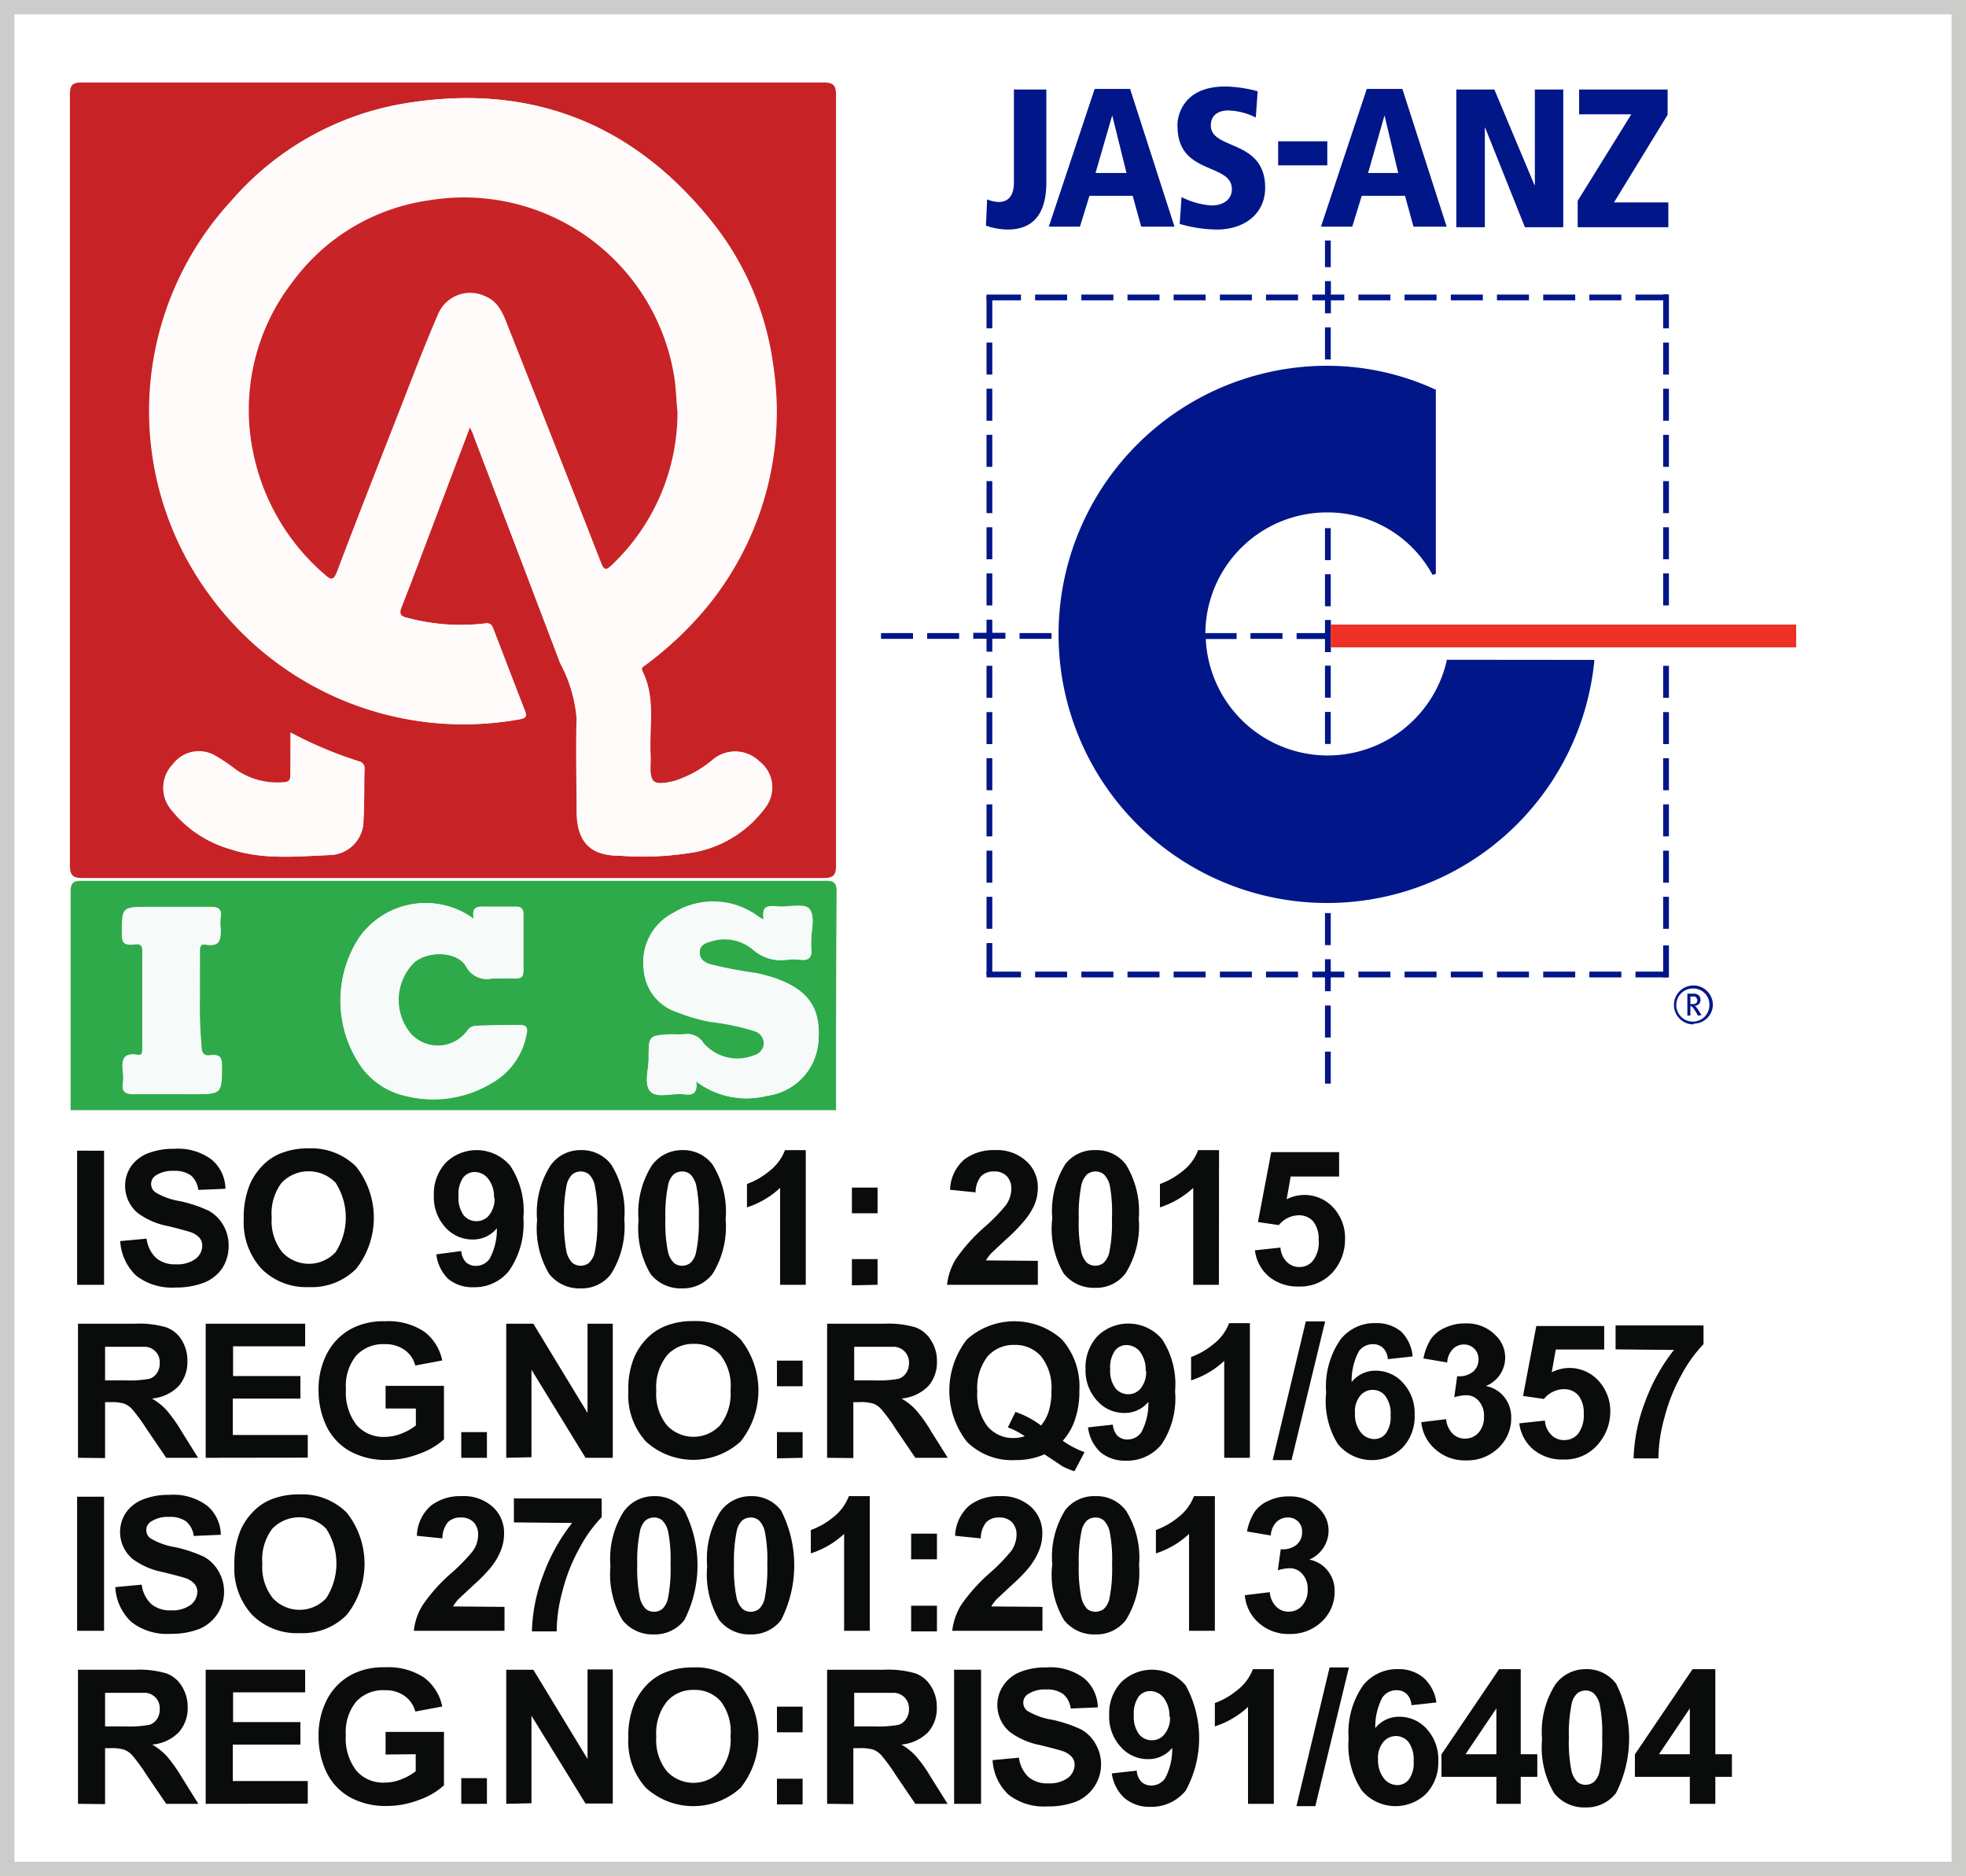 <svg xmlns="http://www.w3.org/2000/svg" width="136.39" height="130.13" viewBox="0 0 136.39 130.13"><rect x="0" y="0" width="136.39" height="130.13" fill="#333333" stroke="none"/><defs><style>.cls-1{fill:#fff;stroke:#cccccb;stroke-miterlimit:10;}.cls-2{fill:#c72327;}.cls-3{fill:#2faa4a;}.cls-4{fill:#fffbfa;}.cls-5{fill:#f6fbf9;}.cls-6{fill:#c82327;}.cls-7{fill:#001689;}.cls-8{fill:#ee3124;}.cls-9{fill:#0a0b0b;}</style></defs><g id="Layer_2" data-name="Layer 2"><g id="Layer_1-2" data-name="Layer 1"><rect class="cls-1" x="0.5" y="0.5" width="135.39" height="129.13"/><path class="cls-2" d="M58,33.4Q58,46.72,58,60c0,.73-.2.9-.91.9q-25.66,0-51.31,0c-.7,0-.93-.15-.93-.9q0-26.72,0-53.43c0-.72.21-.85.88-.85q25.7,0,51.39,0c.77,0,.88.26.88.93Q58,20,58,33.4ZM32.6,29.63c.12.26.2.41.26.58,2,5.25,4,10.49,6,15.76A10.07,10.07,0,0,1,40,49.84c-.07,2.14,0,4.29,0,6.44s1,3.1,3,3.07a21,21,0,0,0,5.31-.27,7.9,7.9,0,0,0,4.85-3.19,2.28,2.28,0,0,0-.51-3.09,2.39,2.39,0,0,0-3.21-.11,7.82,7.82,0,0,1-2.71,1.49c-1.43.32-1.68.15-1.62-1.26a5.07,5.07,0,0,0,0-.55c-.11-1.94.37-3.93-.55-5.79-.14-.28,0-.33.22-.47a24.61,24.61,0,0,0,3.83-3.53,21.33,21.33,0,0,0,5-17.28,20.17,20.17,0,0,0-4.26-9.94c-5.6-7-12.91-9.69-21.66-8.12a20.29,20.29,0,0,0-11.64,6.68,21.51,21.51,0,0,0-1.51,27.36A21.8,21.8,0,0,0,36,49.9c.33-.06.63-.1.43-.59-.74-1.89-1.46-3.79-2.19-5.68-.09-.24-.2-.45-.57-.39a14.32,14.32,0,0,1-5.41-.39c-.49-.11-.57-.3-.4-.73.48-1.21.94-2.43,1.4-3.65ZM20.16,50.81c0,1.08,0,2,0,2.91,0,.35-.1.52-.49.53a5,5,0,0,1-3.32-.89,12.06,12.06,0,0,0-1.5-1A2.24,2.24,0,0,0,12,53a2.35,2.35,0,0,0-.25,3A8,8,0,0,0,16,58.9c2.29.76,4.66.49,7,.4a2.4,2.4,0,0,0,2.22-2.44c.08-1.17,0-2.35.07-3.52a.48.48,0,0,0-.37-.53A28,28,0,0,1,20.16,50.81Z"/><path class="cls-3" d="M58,77l-.79,0H5.68c-.26,0-.52,0-.78,0q0-7.57,0-15.16c0-.6.18-.75.76-.75q25.82,0,51.62,0c.58,0,.76.15.76.75C58,66.86,58,71.92,58,77ZM48.29,75a5.79,5.79,0,0,0,4.93,1,4.09,4.09,0,0,0,3.56-3.82c.18-2.2-.65-3.47-2.86-4.29a11.65,11.65,0,0,0-1.43-.4,29.67,29.67,0,0,1-3.23-.62c-.43-.15-.75-.37-.72-.88s.38-.65.78-.75a3.06,3.06,0,0,1,2.9.54,2.92,2.92,0,0,0,2.42.72,4.22,4.22,0,0,1,.87,0c.63.09.86-.18.77-.79a3.65,3.65,0,0,1,0-.47c0-.76.26-1.76-.12-2.2s-1.48-.1-2.25-.18-1.08.05-.92.91a3.06,3.06,0,0,1-.34-.18,5.24,5.24,0,0,0-5.92-.29,3.8,3.8,0,0,0-2.07,3.85,3.36,3.36,0,0,0,2.35,3,11.84,11.84,0,0,0,2.25.66,16.81,16.81,0,0,1,3.06.64.93.93,0,0,1,.67.88.9.9,0,0,1-.68.86,3.09,3.09,0,0,1-3.5-.85,1.35,1.35,0,0,0-1.38-.61,6.94,6.94,0,0,1-.79,0C45,71.8,45,71.8,45,73.44c0,.78-.33,1.81.13,2.28s1.53.09,2.33.18C48.05,76,48.42,75.84,48.29,75ZM32.87,63.73a5.64,5.64,0,0,0-8,1.36,8,8,0,0,0,.2,8.87A5.17,5.17,0,0,0,28.12,76a7.85,7.85,0,0,0,6-.91,4.89,4.89,0,0,0,2.38-3.35c.1-.49,0-.67-.49-.65-1,0-2,0-3,.06a.7.7,0,0,0-.58.31,2.54,2.54,0,0,1-4,.16,3.66,3.66,0,0,1,.3-4.9c1-.82,3-.75,3.6.31a1.6,1.6,0,0,0,1.78.82c.52,0,1,0,1.57,0s.62-.11.61-.57c0-1.29,0-2.57,0-3.85,0-.41-.13-.56-.54-.55-.73,0-1.47,0-2.2,0C33,62.86,32.72,63,32.87,63.73Zm-19,5.69c0-1.12,0-2.25,0-3.37,0-.32,0-.62.45-.54.93.18,1-.33,1-1.06a3.1,3.1,0,0,1,0-.86c.07-.58-.2-.7-.72-.69-1.39,0-2.77,0-4.16,0-1.87,0-1.84,0-1.87,1.88,0,.61.18.8.75.72.33,0,.68-.1.67.46,0,2.25,0,4.5,0,6.75,0,.25,0,.53-.35.46-1.1-.21-1.12.45-1,1.22a2.81,2.81,0,0,1,0,.71c-.08.59.11.82.76.79,1.33-.05,2.67,0,4,0,2,0,2,0,2-2,0-.56-.18-.78-.72-.7s-.71-.17-.7-.71C13.88,71.46,13.86,70.44,13.86,69.42Z"/><path class="cls-4" d="M32.6,29.63l-3.38,8.84c-.46,1.22-.92,2.44-1.4,3.65-.17.43-.09.62.4.73a14.32,14.32,0,0,0,5.41.39c.37-.06.48.15.57.39.73,1.89,1.45,3.79,2.19,5.68.2.49-.1.53-.43.59a21.8,21.8,0,0,1-21.39-8.62,21.51,21.51,0,0,1,1.51-27.36A20.29,20.29,0,0,1,27.72,7.24c8.75-1.57,16.06,1.12,21.66,8.12a20.17,20.17,0,0,1,4.26,9.94,21.33,21.33,0,0,1-5,17.28,24.61,24.61,0,0,1-3.83,3.53c-.18.14-.36.19-.22.47.92,1.86.44,3.85.55,5.79a5.07,5.07,0,0,1,0,.55c-.06,1.41.19,1.58,1.62,1.26a7.82,7.82,0,0,0,2.71-1.49,2.39,2.39,0,0,1,3.21.11,2.28,2.28,0,0,1,.51,3.09,7.9,7.9,0,0,1-4.85,3.19,21,21,0,0,1-5.31.27c-2,0-3-1-3-3.07s-.05-4.3,0-6.44A10.07,10.07,0,0,0,38.86,46c-2-5.27-4-10.51-6-15.76C32.8,30,32.72,29.89,32.6,29.63ZM47,28.58c-.06-.87-.07-1.7-.21-2.53A14.77,14.77,0,0,0,29.7,13.89a14.19,14.19,0,0,0-9.5,5.74,14.48,14.48,0,0,0-2.61,12,15.1,15.1,0,0,0,4.95,8.24c.35.32.57.4.79-.19,1.43-3.77,2.91-7.53,4.38-11.29.87-2.23,1.72-4.47,2.67-6.66a2.42,2.42,0,0,1,3.24-1.2c1,.4,1.29,1.32,1.63,2.19Q38.47,30.86,41.66,39c.21.54.34.59.77.17A14.59,14.59,0,0,0,47,28.58Z"/><path class="cls-4" d="M20.16,50.81a28,28,0,0,0,4.75,2,.48.48,0,0,1,.37.53c0,1.17,0,2.35-.07,3.52A2.4,2.4,0,0,1,23,59.3c-2.34.09-4.71.36-7-.4A8,8,0,0,1,11.78,56,2.35,2.35,0,0,1,12,53a2.24,2.24,0,0,1,2.83-.59,12.06,12.06,0,0,1,1.5,1,5,5,0,0,0,3.32.89c.39,0,.49-.18.49-.53C20.15,52.8,20.16,51.89,20.16,50.81Z"/><path class="cls-5" d="M48.29,75c.13.8-.24.92-.83.86-.8-.09-1.84.33-2.33-.18S45,74.22,45,73.44c0-1.64,0-1.64,1.63-1.64a6.94,6.94,0,0,0,.79,0,1.35,1.35,0,0,1,1.38.61,3.09,3.09,0,0,0,3.5.85A.9.9,0,0,0,53,72.4a.93.93,0,0,0-.67-.88,16.81,16.81,0,0,0-3.06-.64A11.84,11.84,0,0,1,47,70.22a3.36,3.36,0,0,1-2.35-3,3.8,3.8,0,0,1,2.07-3.85,5.24,5.24,0,0,1,5.92.29,3.06,3.06,0,0,0,.34.18c-.16-.86.28-1,.92-.91s1.81-.33,2.25.18.11,1.44.12,2.2a3.65,3.65,0,0,0,0,.47c.09.61-.14.88-.77.79a4.22,4.22,0,0,0-.87,0,2.92,2.92,0,0,1-2.42-.72,3.06,3.06,0,0,0-2.9-.54c-.4.1-.76.27-.78.75s.29.73.72.88a29.67,29.67,0,0,0,3.23.62,11.65,11.65,0,0,1,1.43.4c2.21.82,3,2.09,2.86,4.29A4.09,4.09,0,0,1,53.22,76,5.79,5.79,0,0,1,48.29,75Z"/><path class="cls-5" d="M32.87,63.73c-.15-.73.16-.87.71-.83.73,0,1.47,0,2.2,0,.41,0,.54.14.54.55,0,1.28,0,2.56,0,3.85,0,.46-.19.59-.61.57s-1.05,0-1.57,0a1.6,1.6,0,0,1-1.78-.82c-.61-1.06-2.59-1.13-3.6-.31a3.66,3.66,0,0,0-.3,4.9,2.54,2.54,0,0,0,4-.16.7.7,0,0,1,.58-.31c1,0,2,0,3-.06.53,0,.59.16.49.65a4.89,4.89,0,0,1-2.38,3.35,7.85,7.85,0,0,1-6,.91A5.17,5.17,0,0,1,25.06,74a8,8,0,0,1-.2-8.87A5.64,5.64,0,0,1,32.87,63.73Z"/><path class="cls-5" d="M13.86,69.42c0,1,0,2,0,3.06,0,.54.14.8.7.71s.72.14.72.7c0,2,0,2-2,2-1.33,0-2.67,0-4,0-.65,0-.84-.2-.76-.79a2.81,2.81,0,0,0,0-.71c-.08-.77-.06-1.43,1-1.22.34.07.35-.21.35-.46,0-2.25,0-4.5,0-6.75,0-.56-.34-.5-.67-.46-.57.08-.76-.11-.75-.72,0-1.88,0-1.88,1.87-1.88,1.39,0,2.77,0,4.16,0,.52,0,.79.11.72.69a3.1,3.1,0,0,0,0,.86c.08.73,0,1.24-1,1.06-.42-.08-.45.22-.45.54C13.86,67.17,13.86,68.3,13.86,69.42Z"/><path class="cls-6" d="M47,28.58a14.59,14.59,0,0,1-4.54,10.59c-.43.42-.56.37-.77-.17q-3.18-8.14-6.41-16.27c-.34-.87-.64-1.79-1.63-2.19a2.42,2.42,0,0,0-3.24,1.2c-.95,2.19-1.8,4.43-2.67,6.66-1.47,3.76-2.95,7.52-4.38,11.29-.22.59-.44.51-.79.19a15.1,15.1,0,0,1-4.95-8.24,14.48,14.48,0,0,1,2.61-12,14.19,14.19,0,0,1,9.5-5.74A14.77,14.77,0,0,1,46.76,26.05C46.9,26.88,46.91,27.71,47,28.58Z"/><rect class="cls-7" x="68.44" y="65.41" width="0.4" height="2.22"/><rect class="cls-7" x="68.44" y="62.2" width="0.4" height="2.22"/><rect class="cls-7" x="68.44" y="59" width="0.4" height="2.22"/><rect class="cls-7" x="68.44" y="55.79" width="0.4" height="2.22"/><rect class="cls-7" x="68.44" y="52.59" width="0.4" height="2.22"/><rect class="cls-7" x="68.44" y="49.39" width="0.4" height="2.22"/><rect class="cls-7" x="68.44" y="46.18" width="0.4" height="2.22"/><rect class="cls-7" x="68.44" y="39.77" width="0.4" height="2.22"/><rect class="cls-7" x="68.44" y="36.57" width="0.4" height="2.22"/><rect class="cls-7" x="68.44" y="33.37" width="0.4" height="2.22"/><rect class="cls-7" x="68.44" y="30.16" width="0.4" height="2.22"/><rect class="cls-7" x="68.44" y="26.96" width="0.4" height="2.22"/><rect class="cls-7" x="68.44" y="23.76" width="0.4" height="2.22"/><rect class="cls-7" x="68.44" y="20.55" width="0.4" height="2.22"/><rect class="cls-7" x="115.38" y="65.57" width="0.4" height="2.22"/><rect class="cls-7" x="115.38" y="62.2" width="0.4" height="2.22"/><rect class="cls-7" x="115.38" y="59" width="0.4" height="2.22"/><rect class="cls-7" x="115.38" y="55.79" width="0.4" height="2.22"/><rect class="cls-7" x="115.38" y="52.59" width="0.4" height="2.22"/><rect class="cls-7" x="115.38" y="49.39" width="0.4" height="2.22"/><rect class="cls-7" x="115.38" y="46.18" width="0.4" height="2.22"/><rect class="cls-7" x="115.38" y="39.77" width="0.4" height="2.22"/><rect class="cls-7" x="115.38" y="36.57" width="0.4" height="2.22"/><rect class="cls-7" x="115.38" y="33.37" width="0.4" height="2.22"/><rect class="cls-7" x="115.38" y="30.16" width="0.4" height="2.22"/><rect class="cls-7" x="115.38" y="26.96" width="0.4" height="2.22"/><rect class="cls-7" x="115.38" y="23.76" width="0.4" height="2.22"/><rect class="cls-7" x="115.38" y="20.42" width="0.4" height="2.35"/><rect class="cls-7" x="113.46" y="20.43" width="2.22" height="0.4"/><rect class="cls-7" x="110.26" y="20.43" width="2.22" height="0.4"/><rect class="cls-7" x="107.06" y="20.43" width="2.22" height="0.4"/><rect class="cls-7" x="103.85" y="20.43" width="2.22" height="0.4"/><rect class="cls-7" x="100.65" y="20.43" width="2.22" height="0.4"/><rect class="cls-7" x="97.44" y="20.43" width="2.22" height="0.4"/><rect class="cls-7" x="94.24" y="20.43" width="2.22" height="0.4"/><rect class="cls-7" x="87.83" y="20.43" width="2.22" height="0.4"/><rect class="cls-7" x="84.63" y="20.43" width="2.22" height="0.4"/><rect class="cls-7" x="81.42" y="20.43" width="2.22" height="0.4"/><rect class="cls-7" x="78.22" y="20.43" width="2.22" height="0.4"/><rect class="cls-7" x="75.02" y="20.43" width="2.22" height="0.4"/><rect class="cls-7" x="71.81" y="20.43" width="2.22" height="0.4"/><rect class="cls-7" x="68.44" y="20.43" width="2.39" height="0.4"/><polygon class="cls-7" points="69.75 43.89 68.84 43.89 68.84 42.98 68.44 42.98 68.44 43.89 67.52 43.89 67.52 44.3 68.44 44.3 68.44 45.2 68.84 45.2 68.84 44.3 69.75 44.3 69.75 43.89"/><rect class="cls-7" x="113.46" y="67.39" width="2.22" height="0.4"/><rect class="cls-7" x="110.26" y="67.39" width="2.22" height="0.4"/><rect class="cls-7" x="107.06" y="67.39" width="2.22" height="0.4"/><rect class="cls-7" x="103.85" y="67.39" width="2.22" height="0.4"/><rect class="cls-7" x="100.65" y="67.39" width="2.22" height="0.4"/><rect class="cls-7" x="97.44" y="67.39" width="2.22" height="0.4"/><rect class="cls-7" x="94.24" y="67.39" width="2.22" height="0.4"/><rect class="cls-7" x="87.83" y="67.39" width="2.22" height="0.4"/><rect class="cls-7" x="84.63" y="67.39" width="2.22" height="0.4"/><rect class="cls-7" x="81.42" y="67.39" width="2.22" height="0.4"/><rect class="cls-7" x="78.22" y="67.39" width="2.22" height="0.4"/><rect class="cls-7" x="75.02" y="67.39" width="2.22" height="0.4"/><rect class="cls-7" x="71.81" y="67.39" width="2.22" height="0.4"/><rect class="cls-7" x="68.44" y="67.39" width="2.39" height="0.4"/><rect class="cls-7" x="91.92" y="72.94" width="0.4" height="2.22"/><rect class="cls-7" x="91.92" y="69.74" width="0.4" height="2.22"/><rect class="cls-7" x="91.04" y="67.39" width="2.22" height="0.4"/><rect class="cls-7" x="91.92" y="66.53" width="0.4" height="2.22"/><rect class="cls-7" x="91.92" y="63.33" width="0.4" height="2.22"/><rect class="cls-7" x="91.92" y="22.71" width="0.4" height="2.22"/><polygon class="cls-7" points="93.26 20.43 92.33 20.43 92.33 19.5 91.92 19.5 91.92 20.43 91.04 20.43 91.04 20.83 91.92 20.83 91.92 21.73 92.33 21.73 92.33 20.83 93.26 20.83 93.26 20.43"/><rect class="cls-7" x="91.92" y="16.68" width="0.4" height="1.85"/><rect class="cls-7" x="91.92" y="49.38" width="0.4" height="2.22"/><rect class="cls-7" x="91.92" y="46.17" width="0.4" height="2.22"/><rect class="cls-7" x="91.92" y="39.83" width="0.4" height="2.22"/><rect class="cls-7" x="91.92" y="36.63" width="0.4" height="2.22"/><rect class="cls-7" x="86.75" y="43.91" width="2.22" height="0.4"/><path class="cls-7" d="M100.36,45.76l0,.09a8.47,8.47,0,0,1-16.71-1.53h2.14v-.41H83.62a8.44,8.44,0,0,1,8.43-8.37,8.27,8.27,0,0,1,7.33,4.33l.23-.06V27l-.07,0a17.94,17.94,0,0,0-7.49-1.63A18.63,18.63,0,1,0,110.6,45.9l0-.13Z"/><rect class="cls-7" x="70.73" y="43.91" width="2.22" height="0.4"/><rect class="cls-7" x="64.32" y="43.91" width="2.22" height="0.4"/><rect class="cls-7" x="61.12" y="43.91" width="2.22" height="0.4"/><polygon class="cls-7" points="91.92 43 91.92 43.91 89.95 43.91 89.95 44.32 91.92 44.32 91.92 45.23 92.33 45.23 92.33 43 91.92 43"/><rect class="cls-8" x="92.32" y="43.32" width="32.29" height="1.58"/><path class="cls-7" d="M72.59,12.64c0,1.82-.63,3.28-2.68,3.28a4.68,4.68,0,0,1-1.51-.27l.08-1.82a2.41,2.41,0,0,0,.78.18c.81,0,1.08-.58,1.08-1.37V6.21h2.25Z"/><path class="cls-7" d="M77.16,8h0L76,12h2.15Zm1.42,5.58h-3l-.66,2.14H72.76l3.18-9.55H78.4l3.08,9.55H79.17Z"/><path class="cls-7" d="M87.12,8.15a4.61,4.61,0,0,0-1.89-.49C84.5,7.66,84,8,84,8.7c0,1.73,3.77.93,3.77,4.32,0,1.81-1.44,2.9-3.35,2.9a9.46,9.46,0,0,1-2.58-.39l.13-1.86a5.4,5.4,0,0,0,2.09.58c.72,0,1.4-.35,1.4-1.13,0-1.85-3.77-.95-3.77-4.36C81.65,8.48,81.76,6,85,6a9.26,9.26,0,0,1,2.25.33Z"/><rect class="cls-7" x="88.67" y="9.8" width="3.41" height="1.67"/><path class="cls-7" d="M96.05,8h0l-1.14,4H97Zm1.42,5.58h-3l-.66,2.14H91.64l3.18-9.55h2.47l3.07,9.55h-2.3Z"/><polygon class="cls-7" points="101.03 6.21 103.67 6.21 106.45 12.83 106.48 12.83 106.48 6.21 108.45 6.21 108.45 15.76 105.79 15.76 103.03 8.85 103.01 8.85 103.01 15.76 101.03 15.76 101.03 6.21"/><polygon class="cls-7" points="109.45 13.93 113.17 7.93 109.55 7.93 109.55 6.21 115.69 6.21 115.69 7.96 111.97 14.04 115.74 14.04 115.74 15.76 109.45 15.76 109.45 13.93"/><path class="cls-7" d="M117.61,69.12a.42.42,0,0,0-.18,0h-.16v.52h.15a.37.37,0,0,0,.26-.07.28.28,0,0,0,.07-.2.24.24,0,0,0-.14-.22m.18,1.29-.12-.22a2.11,2.11,0,0,0-.26-.37.21.21,0,0,0-.14-.07v.66h-.21V68.92h.42a.48.48,0,0,1,.36.11.39.39,0,0,1,.13.31.38.38,0,0,1-.4.41.54.54,0,0,1,.13.14s.08.1.13.18l.21.34Zm-.31-1.88a1.15,1.15,0,1,0,1.11,1.15,1.12,1.12,0,0,0-1.11-1.15m0,2.49a1.35,1.35,0,1,1,1.35-1.34A1.34,1.34,0,0,1,117.48,71"/><path class="cls-9" d="M5.35,89.11v-9.3H7.22v9.3Z"/><path class="cls-9" d="M8.34,86.08l1.83-.17a2.22,2.22,0,0,0,.67,1.35,2,2,0,0,0,1.36.43,2.13,2.13,0,0,0,1.37-.38,1.15,1.15,0,0,0,.46-.9.83.83,0,0,0-.19-.56,1.58,1.58,0,0,0-.68-.41c-.22-.07-.72-.21-1.5-.4a5.1,5.1,0,0,1-2.12-.92,2.45,2.45,0,0,1-.86-1.88,2.41,2.41,0,0,1,.4-1.33A2.59,2.59,0,0,1,10.24,80a4.81,4.81,0,0,1,1.84-.32,3.88,3.88,0,0,1,2.63.77,2.7,2.7,0,0,1,.93,2l-1.88.08a1.6,1.6,0,0,0-.51-1,1.9,1.9,0,0,0-1.19-.32,2.13,2.13,0,0,0-1.29.34.71.71,0,0,0,0,1.14,4.73,4.73,0,0,0,1.72.62,9.32,9.32,0,0,1,2,.67,2.63,2.63,0,0,1,1,1,2.73,2.73,0,0,1,.37,1.48,2.81,2.81,0,0,1-.44,1.5,2.76,2.76,0,0,1-1.26,1,5.41,5.41,0,0,1-2,.34,4.06,4.06,0,0,1-2.71-.82A3.58,3.58,0,0,1,8.34,86.08Z"/><path class="cls-9" d="M16.91,84.52a6,6,0,0,1,.43-2.39,4.27,4.27,0,0,1,.87-1.28,3.55,3.55,0,0,1,1.2-.83,5,5,0,0,1,2-.37,4.38,4.38,0,0,1,3.3,1.27,5.73,5.73,0,0,1,0,7.08,4.34,4.34,0,0,1-3.28,1.27A4.37,4.37,0,0,1,18.14,88,4.77,4.77,0,0,1,16.91,84.52Zm1.94-.07a3.46,3.46,0,0,0,.73,2.4,2.53,2.53,0,0,0,3.7,0,4.45,4.45,0,0,0,0-4.82,2.6,2.6,0,0,0-3.74,0A3.53,3.53,0,0,0,18.85,84.45Z"/><path class="cls-9" d="M30.27,87,32,86.77a1.23,1.23,0,0,0,.33.78,1,1,0,0,0,.7.25,1.15,1.15,0,0,0,.94-.5,4.28,4.28,0,0,0,.5-2.11,2.13,2.13,0,0,1-1.68.78,2.51,2.51,0,0,1-1.9-.85,3.08,3.08,0,0,1-.79-2.2,3.15,3.15,0,0,1,.84-2.29,3.05,3.05,0,0,1,4.46.23,5.64,5.64,0,0,1,.91,3.61,5.74,5.74,0,0,1-1,3.68,3.06,3.06,0,0,1-2.46,1.13,2.63,2.63,0,0,1-1.76-.58A2.84,2.84,0,0,1,30.27,87Zm4-3.9a2,2,0,0,0-.4-1.34,1.18,1.18,0,0,0-.91-.47,1,1,0,0,0-.83.39,2,2,0,0,0-.32,1.28,2.06,2.06,0,0,0,.35,1.32,1.13,1.13,0,0,0,.89.42,1.12,1.12,0,0,0,.87-.4A1.83,1.83,0,0,0,34.31,83.06Z"/><path class="cls-9" d="M40.28,79.77a2.55,2.55,0,0,1,2.12,1,6.2,6.2,0,0,1,.91,3.79,6.18,6.18,0,0,1-.92,3.8,2.54,2.54,0,0,1-2.11,1,2.66,2.66,0,0,1-2.18-1,6.15,6.15,0,0,1-.84-3.73,6.13,6.13,0,0,1,.92-3.78A2.53,2.53,0,0,1,40.28,79.77Zm0,1.48a.92.92,0,0,0-.57.2,1.47,1.47,0,0,0-.4.74,10.43,10.43,0,0,0-.18,2.33,10.92,10.92,0,0,0,.16,2.25,1.59,1.59,0,0,0,.42.82.93.93,0,0,0,1.15,0,1.47,1.47,0,0,0,.4-.74,10.43,10.43,0,0,0,.18-2.33,9.48,9.48,0,0,0-.17-2.25,1.52,1.52,0,0,0-.41-.82A.93.93,0,0,0,40.28,81.25Z"/><path class="cls-9" d="M47.32,79.77a2.53,2.53,0,0,1,2.11,1,6.13,6.13,0,0,1,.91,3.79,6.19,6.19,0,0,1-.91,3.8,2.57,2.57,0,0,1-2.11,1,2.66,2.66,0,0,1-2.19-1,6.23,6.23,0,0,1-.83-3.73,6.14,6.14,0,0,1,.91-3.78A2.57,2.57,0,0,1,47.32,79.77Zm0,1.48a.93.93,0,0,0-.58.2,1.39,1.39,0,0,0-.39.74,10.28,10.28,0,0,0-.19,2.33,10.06,10.06,0,0,0,.17,2.25,1.59,1.59,0,0,0,.42.82.88.88,0,0,0,.57.2.93.93,0,0,0,.58-.2,1.39,1.39,0,0,0,.39-.74,10.28,10.28,0,0,0,.19-2.33,10.06,10.06,0,0,0-.17-2.25,1.59,1.59,0,0,0-.42-.82A.88.88,0,0,0,47.32,81.25Z"/><path class="cls-9" d="M55.9,89.11H54.12V82.39a6.11,6.11,0,0,1-2.3,1.35V82.12a5.16,5.16,0,0,0,1.51-.86,3.4,3.4,0,0,0,1.13-1.49H55.9Z"/><path class="cls-9" d="M59.1,84.15V82.37h1.78v1.78Zm0,5V87.33h1.78v1.78Z"/><path class="cls-9" d="M72,87.45v1.66H65.7a4.3,4.3,0,0,1,.61-1.78,11.9,11.9,0,0,1,2-2.23,12.65,12.65,0,0,0,1.48-1.52,2,2,0,0,0,.37-1.1,1.24,1.24,0,0,0-.32-.91,1.17,1.17,0,0,0-.89-.32,1.21,1.21,0,0,0-.89.33,1.79,1.79,0,0,0-.38,1.12l-1.77-.18a2.88,2.88,0,0,1,1-2.11,3.34,3.34,0,0,1,2.1-.64,3,3,0,0,1,2.16.74A2.43,2.43,0,0,1,72,82.36a3.15,3.15,0,0,1-.23,1.19A4.61,4.61,0,0,1,71,84.74a11.08,11.08,0,0,1-1.17,1.19c-.56.52-.92.86-1.07,1a2.9,2.9,0,0,0-.36.49Z"/><path class="cls-9" d="M76,79.77a2.55,2.55,0,0,1,2.11,1A6.2,6.2,0,0,1,79,84.52a6.18,6.18,0,0,1-.92,3.8,2.53,2.53,0,0,1-2.1,1,2.66,2.66,0,0,1-2.19-1A6.15,6.15,0,0,1,73,84.5a6.13,6.13,0,0,1,.92-3.78A2.54,2.54,0,0,1,76,79.77Zm0,1.48a.93.93,0,0,0-.58.2,1.47,1.47,0,0,0-.4.74,10.43,10.43,0,0,0-.18,2.33A10.06,10.06,0,0,0,75,86.77a1.59,1.59,0,0,0,.41.82.93.93,0,0,0,1.15,0,1.47,1.47,0,0,0,.4-.74,10.43,10.43,0,0,0,.18-2.33A10.24,10.24,0,0,0,77,82.27a1.59,1.59,0,0,0-.42-.82A.92.92,0,0,0,76,81.25Z"/><path class="cls-9" d="M84.56,89.11H82.78V82.39a6.16,6.16,0,0,1-2.31,1.35V82.12A5.2,5.2,0,0,0,82,81.26a3.3,3.3,0,0,0,1.12-1.49h1.45Z"/><path class="cls-9" d="M87.06,86.72l1.77-.19a1.55,1.55,0,0,0,.45,1,1.21,1.21,0,0,0,.87.35,1.18,1.18,0,0,0,.94-.45A2.05,2.05,0,0,0,91.48,86a1.93,1.93,0,0,0-.38-1.29,1.3,1.3,0,0,0-1-.42,1.81,1.81,0,0,0-1.38.68l-1.45-.21.92-4.85H92.9V81.6H89.54l-.28,1.58a2.71,2.71,0,0,1,3.23.57A3.09,3.09,0,0,1,93.31,86,3.39,3.39,0,0,1,92.65,88a3,3,0,0,1-2.52,1.23,3.13,3.13,0,0,1-2.1-.69A2.82,2.82,0,0,1,87.06,86.72Z"/><path class="cls-9" d="M5.41,101.11v-9.3H9.36a6.68,6.68,0,0,1,2.17.25,2.08,2.08,0,0,1,1.08.89A2.68,2.68,0,0,1,13,94.41a2.52,2.52,0,0,1-.62,1.74,2.92,2.92,0,0,1-1.84.85,4.38,4.38,0,0,1,1,.79,10.47,10.47,0,0,1,1.07,1.51l1.13,1.81H11.53l-1.36-2a12.07,12.07,0,0,0-1-1.37,1.46,1.46,0,0,0-.57-.39,3,3,0,0,0-.94-.1H7.29v3.88Zm1.88-5.37H8.68a7.73,7.73,0,0,0,1.69-.11,1,1,0,0,0,.52-.4,1.17,1.17,0,0,0,.19-.69,1.06,1.06,0,0,0-1-1.13c-.15,0-.6,0-1.37,0H7.29Z"/><path class="cls-9" d="M14.27,101.11v-9.3h6.9v1.57h-5v2.06h4.67V97H16.15v2.53h5.2v1.57Z"/><path class="cls-9" d="M26.75,97.69V96.12H30.8v3.71a5,5,0,0,1-1.71,1,6.22,6.22,0,0,1-2.27.43,5.12,5.12,0,0,1-2.55-.61,4,4,0,0,1-1.63-1.75,5.73,5.73,0,0,1-.54-2.48,5.36,5.36,0,0,1,.61-2.59,4.08,4.08,0,0,1,1.78-1.73,4.81,4.81,0,0,1,2.23-.46,4.5,4.5,0,0,1,2.71.72,3.32,3.32,0,0,1,1.25,2l-1.87.35a1.89,1.89,0,0,0-.74-1.08,2.25,2.25,0,0,0-1.35-.4,2.55,2.55,0,0,0-2,.78A3.33,3.33,0,0,0,24,96.35a3.67,3.67,0,0,0,.74,2.49,2.45,2.45,0,0,0,1.93.82,3.1,3.1,0,0,0,1.18-.23,3.8,3.8,0,0,0,1-.56V97.69Z"/><path class="cls-9" d="M32,101.11V99.33h1.78v1.78Z"/><path class="cls-9" d="M35.12,101.11v-9.3H37L40.76,98V91.81h1.75v9.3H40.62L36.87,95v6.07Z"/><path class="cls-9" d="M43.59,96.52A5.81,5.81,0,0,1,44,94.13a4.43,4.43,0,0,1,.86-1.28A3.69,3.69,0,0,1,46.09,92a5,5,0,0,1,2-.37,4.36,4.36,0,0,1,3.29,1.27,5.69,5.69,0,0,1,0,7.08,4.88,4.88,0,0,1-6.57,0A4.77,4.77,0,0,1,43.59,96.52Zm1.94-.07a3.46,3.46,0,0,0,.73,2.4,2.53,2.53,0,0,0,3.7,0,3.56,3.56,0,0,0,.72-2.43A3.48,3.48,0,0,0,50,94a2.37,2.37,0,0,0-1.86-.79,2.39,2.39,0,0,0-1.87.8A3.53,3.53,0,0,0,45.53,96.45Z"/><path class="cls-9" d="M53.9,96.15V94.37h1.78v1.78Zm0,5V99.33h1.78v1.78Z"/><path class="cls-9" d="M57.38,101.11v-9.3h3.95a6.68,6.68,0,0,1,2.17.25,2.08,2.08,0,0,1,1.08.89A2.59,2.59,0,0,1,65,94.41a2.51,2.51,0,0,1-.61,1.74,3,3,0,0,1-1.85.85,4.17,4.17,0,0,1,1,.79,9.73,9.73,0,0,1,1.07,1.51l1.14,1.81H63.5l-1.36-2a12.07,12.07,0,0,0-1-1.37,1.5,1.5,0,0,0-.56-.39,3.17,3.17,0,0,0-1-.1h-.38v3.88Zm1.88-5.37h1.39a7.73,7.73,0,0,0,1.69-.11,1,1,0,0,0,.52-.4,1.17,1.17,0,0,0,.2-.69,1.08,1.08,0,0,0-1-1.13c-.16,0-.61,0-1.37,0H59.26Z"/><path class="cls-9" d="M73.73,99.93a6.2,6.2,0,0,0,1.51.79l-.7,1.32a4.53,4.53,0,0,1-.83-.34l-1.25-.83a4.92,4.92,0,0,1-2,.4A4.45,4.45,0,0,1,67.08,100a5.77,5.77,0,0,1,0-7.1,4.94,4.94,0,0,1,6.59,0,4.93,4.93,0,0,1,1.21,3.55,6,6,0,0,1-.34,2.12A4.18,4.18,0,0,1,73.73,99.93Zm-1.51-1.06a2.81,2.81,0,0,0,.54-1,4.48,4.48,0,0,0,.18-1.38,3.49,3.49,0,0,0-.71-2.41,2.37,2.37,0,0,0-1.86-.8,2.4,2.4,0,0,0-1.86.8,3.57,3.57,0,0,0-.71,2.41,3.63,3.63,0,0,0,.71,2.44,2.31,2.31,0,0,0,1.81.81,2.49,2.49,0,0,0,.77-.13A5.59,5.59,0,0,0,69.92,99l.53-1.07A6.34,6.34,0,0,1,72.22,98.87Z"/><path class="cls-9" d="M75.48,99l1.72-.19a1.34,1.34,0,0,0,.33.78,1,1,0,0,0,.71.25,1.16,1.16,0,0,0,.94-.5,4.3,4.3,0,0,0,.49-2.11A2.12,2.12,0,0,1,78,98a2.49,2.49,0,0,1-1.89-.85,3.08,3.08,0,0,1-.8-2.2,3.15,3.15,0,0,1,.84-2.29,3.06,3.06,0,0,1,4.47.23,5.7,5.7,0,0,1,.9,3.61,5.74,5.74,0,0,1-.94,3.68,3.06,3.06,0,0,1-2.46,1.13,2.66,2.66,0,0,1-1.77-.58A2.83,2.83,0,0,1,75.48,99Zm4-3.9a2.08,2.08,0,0,0-.39-1.34,1.19,1.19,0,0,0-.92-.47,1,1,0,0,0-.82.39,2,2,0,0,0-.33,1.28,2,2,0,0,0,.36,1.32,1.12,1.12,0,0,0,.89.42,1.08,1.08,0,0,0,.86-.4A1.77,1.77,0,0,0,79.51,95.06Z"/><path class="cls-9" d="M86.71,101.11H84.93V94.39a6.11,6.11,0,0,1-2.3,1.35V94.12a5.16,5.16,0,0,0,1.51-.86,3.4,3.4,0,0,0,1.13-1.49h1.44Z"/><path class="cls-9" d="M88.29,101.27l2.3-9.62h1.34l-2.33,9.62Z"/><path class="cls-9" d="M98,94.08l-1.72.19a1.23,1.23,0,0,0-.33-.78,1,1,0,0,0-.69-.26,1.17,1.17,0,0,0-1,.51,4.31,4.31,0,0,0-.49,2.12,2.07,2.07,0,0,1,1.66-.79,2.52,2.52,0,0,1,1.91.85,3.1,3.1,0,0,1,.8,2.2,3.15,3.15,0,0,1-.84,2.29,3.06,3.06,0,0,1-4.47-.23A5.61,5.61,0,0,1,92,96.59a5.73,5.73,0,0,1,1-3.69,3,3,0,0,1,2.45-1.13,2.64,2.64,0,0,1,1.76.59A2.77,2.77,0,0,1,98,94.08ZM94,98a2,2,0,0,0,.4,1.34,1.19,1.19,0,0,0,.91.47,1,1,0,0,0,.83-.39,1.93,1.93,0,0,0,.33-1.27,2,2,0,0,0-.36-1.32,1.08,1.08,0,0,0-.88-.43,1.1,1.1,0,0,0-.87.41A1.71,1.71,0,0,0,94,98Z"/><path class="cls-9" d="M98.6,98.64l1.72-.21a1.67,1.67,0,0,0,.45,1,1.18,1.18,0,0,0,.88.35,1.23,1.23,0,0,0,.93-.42,1.62,1.62,0,0,0,.37-1.13,1.5,1.5,0,0,0-.36-1.06,1.12,1.12,0,0,0-.88-.4,3.12,3.12,0,0,0-.82.14l.2-1.46a1.52,1.52,0,0,0,1.1-.31,1.1,1.1,0,0,0,.38-.89,1,1,0,0,0-1-1,1.08,1.08,0,0,0-.78.32,1.43,1.43,0,0,0-.39.93l-1.65-.28a3.85,3.85,0,0,1,.52-1.35,2.28,2.28,0,0,1,1-.79,3.18,3.18,0,0,1,1.39-.29,2.76,2.76,0,0,1,2.11.84,2.12,2.12,0,0,1-.69,3.5,2.12,2.12,0,0,1,1.28.77,2.23,2.23,0,0,1,.48,1.44,2.82,2.82,0,0,1-.89,2.09,3.11,3.11,0,0,1-2.23.86,3.07,3.07,0,0,1-2.1-.73A2.85,2.85,0,0,1,98.6,98.64Z"/><path class="cls-9" d="M105.4,98.72l1.78-.19a1.5,1.5,0,0,0,.45,1,1.19,1.19,0,0,0,.86.35,1.22,1.22,0,0,0,1-.45,2.11,2.11,0,0,0,.38-1.37,1.93,1.93,0,0,0-.38-1.29,1.3,1.3,0,0,0-1-.42,1.81,1.81,0,0,0-1.38.68l-1.45-.21.92-4.85h4.71V93.6h-3.36l-.28,1.58a2.71,2.71,0,0,1,3.23.57,3.1,3.1,0,0,1,.83,2.24A3.4,3.4,0,0,1,111,100a3,3,0,0,1-2.52,1.23,3.13,3.13,0,0,1-2.1-.69A2.82,2.82,0,0,1,105.4,98.72Z"/><path class="cls-9" d="M112.08,93.59V91.93h6.1v1.3a9.47,9.47,0,0,0-1.53,2.13,12.31,12.31,0,0,0-1.19,3,10.81,10.81,0,0,0-.41,2.79h-1.72a11.92,11.92,0,0,1,.8-3.93,13,13,0,0,1,2-3.59Z"/><path class="cls-9" d="M5.35,113.11v-9.3H7.22v9.3Z"/><path class="cls-9" d="M8,110.08l1.83-.17a2.22,2.22,0,0,0,.67,1.35,2,2,0,0,0,1.36.43,2.15,2.15,0,0,0,1.37-.38,1.18,1.18,0,0,0,.46-.9.83.83,0,0,0-.2-.56,1.54,1.54,0,0,0-.67-.41c-.22-.07-.73-.21-1.51-.4a5.17,5.17,0,0,1-2.12-.92,2.45,2.45,0,0,1-.86-1.88,2.42,2.42,0,0,1,.41-1.33A2.54,2.54,0,0,1,9.92,104a4.72,4.72,0,0,1,1.83-.32,3.89,3.89,0,0,1,2.64.77,2.7,2.7,0,0,1,.93,2l-1.88.08a1.56,1.56,0,0,0-.52-1,1.88,1.88,0,0,0-1.19-.32,2.11,2.11,0,0,0-1.28.34.68.68,0,0,0-.3.58.7.7,0,0,0,.28.56,4.81,4.81,0,0,0,1.73.62,9.51,9.51,0,0,1,2,.67,2.6,2.6,0,0,1,1,1,2.8,2.8,0,0,1-1.33,4,5.36,5.36,0,0,1-2,.34,4,4,0,0,1-2.71-.82A3.54,3.54,0,0,1,8,110.08Z"/><path class="cls-9" d="M16.26,108.52a6,6,0,0,1,.43-2.39,4.27,4.27,0,0,1,.87-1.28,3.55,3.55,0,0,1,1.2-.83,5,5,0,0,1,2-.37,4.38,4.38,0,0,1,3.3,1.27,5.71,5.71,0,0,1,0,7.08,4.3,4.3,0,0,1-3.27,1.27,4.37,4.37,0,0,1-3.3-1.27A4.77,4.77,0,0,1,16.26,108.52Zm1.94-.07a3.46,3.46,0,0,0,.73,2.4,2.53,2.53,0,0,0,3.7,0,4.45,4.45,0,0,0,0-4.82,2.6,2.6,0,0,0-3.74,0A3.53,3.53,0,0,0,18.2,108.45Z"/><path class="cls-9" d="M35,111.45v1.66H28.71a4.16,4.16,0,0,1,.61-1.78,11.54,11.54,0,0,1,2-2.23,12.65,12.65,0,0,0,1.48-1.52,2,2,0,0,0,.37-1.1,1.24,1.24,0,0,0-.32-.91,1.19,1.19,0,0,0-.89-.32,1.21,1.21,0,0,0-.89.33,1.79,1.79,0,0,0-.38,1.12l-1.77-.18a2.88,2.88,0,0,1,1-2.11,3.34,3.34,0,0,1,2.1-.64,3,3,0,0,1,2.16.74,2.43,2.43,0,0,1,.79,1.85,3.15,3.15,0,0,1-.23,1.19,4.61,4.61,0,0,1-.71,1.19,11.08,11.08,0,0,1-1.17,1.19c-.56.52-.92.86-1.07,1a2.9,2.9,0,0,0-.36.49Z"/><path class="cls-9" d="M35.65,105.59v-1.66h6.09v1.3a9.47,9.47,0,0,0-1.53,2.13,12.31,12.31,0,0,0-1.19,3,10.76,10.76,0,0,0-.4,2.79H36.9a11.9,11.9,0,0,1,.79-3.93,13,13,0,0,1,2-3.59Z"/><path class="cls-9" d="M45.37,103.77a2.53,2.53,0,0,1,2.11,1,8.37,8.37,0,0,1,0,7.59,2.57,2.57,0,0,1-2.11,1,2.66,2.66,0,0,1-2.19-1,6.23,6.23,0,0,1-.83-3.73,6.14,6.14,0,0,1,.91-3.78A2.57,2.57,0,0,1,45.37,103.77Zm0,1.48a.93.93,0,0,0-.58.2,1.39,1.39,0,0,0-.39.74,10.28,10.28,0,0,0-.19,2.33,10.06,10.06,0,0,0,.17,2.25,1.59,1.59,0,0,0,.42.82.88.88,0,0,0,.57.2.93.93,0,0,0,.58-.2,1.39,1.39,0,0,0,.39-.74,10.43,10.43,0,0,0,.18-2.33,10.24,10.24,0,0,0-.16-2.25,1.59,1.59,0,0,0-.42-.82A.88.88,0,0,0,45.37,105.25Z"/><path class="cls-9" d="M52.08,103.77a2.53,2.53,0,0,1,2.11,1,8.37,8.37,0,0,1,0,7.59,2.57,2.57,0,0,1-2.11,1,2.66,2.66,0,0,1-2.19-1,6.23,6.23,0,0,1-.83-3.73,6.14,6.14,0,0,1,.91-3.78A2.57,2.57,0,0,1,52.08,103.77Zm0,1.48a.93.93,0,0,0-.58.2,1.39,1.39,0,0,0-.39.74,10.28,10.28,0,0,0-.19,2.33,10.06,10.06,0,0,0,.17,2.25,1.59,1.59,0,0,0,.42.82.88.88,0,0,0,.57.2.93.93,0,0,0,.58-.2,1.39,1.39,0,0,0,.39-.74,10.43,10.43,0,0,0,.18-2.33,10.24,10.24,0,0,0-.16-2.25,1.59,1.59,0,0,0-.42-.82A.88.88,0,0,0,52.08,105.25Z"/><path class="cls-9" d="M60.34,113.11H58.56v-6.72a6.16,6.16,0,0,1-2.31,1.35v-1.62a5.2,5.2,0,0,0,1.52-.86,3.37,3.37,0,0,0,1.12-1.49h1.45Z"/><path class="cls-9" d="M63.21,108.15v-1.78H65v1.78Zm0,5v-1.78H65v1.78Z"/><path class="cls-9" d="M72.32,111.45v1.66H66.06a4.44,4.44,0,0,1,.61-1.78,12,12,0,0,1,2-2.23,13.55,13.55,0,0,0,1.48-1.52,2,2,0,0,0,.37-1.1,1.24,1.24,0,0,0-.32-.91,1.19,1.19,0,0,0-.89-.32,1.21,1.21,0,0,0-.89.33,1.79,1.79,0,0,0-.38,1.12l-1.78-.18a2.93,2.93,0,0,1,1-2.11,3.34,3.34,0,0,1,2.1-.64,3,3,0,0,1,2.16.74,2.43,2.43,0,0,1,.79,1.85,3.15,3.15,0,0,1-.23,1.19,4.91,4.91,0,0,1-.71,1.19,11.08,11.08,0,0,1-1.17,1.19c-.56.52-.92.86-1.07,1a2.9,2.9,0,0,0-.36.49Z"/><path class="cls-9" d="M76,103.77a2.53,2.53,0,0,1,2.11,1,6.13,6.13,0,0,1,.91,3.79,6.26,6.26,0,0,1-.91,3.8,2.57,2.57,0,0,1-2.11,1,2.66,2.66,0,0,1-2.19-1A6.16,6.16,0,0,1,73,108.5a6.14,6.14,0,0,1,.91-3.78A2.55,2.55,0,0,1,76,103.77Zm0,1.48a.93.93,0,0,0-.58.2,1.39,1.39,0,0,0-.39.74,10.28,10.28,0,0,0-.19,2.33,10.06,10.06,0,0,0,.17,2.25,1.67,1.67,0,0,0,.41.82.93.93,0,0,0,.58.2,1,1,0,0,0,.58-.2,1.39,1.39,0,0,0,.39-.74,10.43,10.43,0,0,0,.18-2.33,10.24,10.24,0,0,0-.16-2.25,1.59,1.59,0,0,0-.42-.82A.9.9,0,0,0,76,105.25Z"/><path class="cls-9" d="M84.28,113.11H82.49v-6.72a6.11,6.11,0,0,1-2.3,1.35v-1.62a5.32,5.32,0,0,0,1.52-.86,3.37,3.37,0,0,0,1.12-1.49h1.45Z"/><path class="cls-9" d="M86.36,110.64l1.73-.21a1.61,1.61,0,0,0,.44,1,1.18,1.18,0,0,0,.88.35,1.2,1.2,0,0,0,.93-.42,1.62,1.62,0,0,0,.38-1.13,1.5,1.5,0,0,0-.37-1.06,1.12,1.12,0,0,0-.88-.4,3.12,3.12,0,0,0-.82.14l.2-1.46a1.52,1.52,0,0,0,1.1-.31,1.1,1.1,0,0,0,.38-.89.95.95,0,0,0-1-1,1.1,1.1,0,0,0-.78.32,1.43,1.43,0,0,0-.39.93l-1.65-.28a3.85,3.85,0,0,1,.52-1.35,2.25,2.25,0,0,1,1-.79,3.1,3.1,0,0,1,1.38-.29,2.76,2.76,0,0,1,2.11.84,2.14,2.14,0,0,1,.65,1.54,2.19,2.19,0,0,1-1.34,2,2.12,2.12,0,0,1,1.28.77,2.23,2.23,0,0,1,.48,1.44,2.82,2.82,0,0,1-.89,2.09,3.11,3.11,0,0,1-2.23.86,3.07,3.07,0,0,1-2.1-.73A2.85,2.85,0,0,1,86.36,110.64Z"/><path class="cls-9" d="M5.41,125.11v-9.3H9.36a6.68,6.68,0,0,1,2.17.25,2.08,2.08,0,0,1,1.08.89,2.68,2.68,0,0,1,.41,1.46,2.52,2.52,0,0,1-.62,1.74,2.92,2.92,0,0,1-1.84.85,4.38,4.38,0,0,1,1,.79,10.47,10.47,0,0,1,1.07,1.51l1.13,1.81H11.53l-1.36-2a12.07,12.07,0,0,0-1-1.37,1.46,1.46,0,0,0-.57-.39,3,3,0,0,0-.94-.1H7.29v3.88Zm1.88-5.37H8.68a7.73,7.73,0,0,0,1.69-.11,1,1,0,0,0,.52-.4,1.17,1.17,0,0,0,.19-.69,1.06,1.06,0,0,0-1-1.13c-.15,0-.6,0-1.37,0H7.29Z"/><path class="cls-9" d="M14.27,125.11v-9.3h6.9v1.57h-5v2.06h4.67V121H16.15v2.53h5.2v1.57Z"/><path class="cls-9" d="M26.75,121.69v-1.57H30.8v3.71a5,5,0,0,1-1.71,1,6.22,6.22,0,0,1-2.27.43,5.12,5.12,0,0,1-2.55-.61,4,4,0,0,1-1.63-1.75,5.73,5.73,0,0,1-.54-2.48,5.36,5.36,0,0,1,.61-2.59,4.08,4.08,0,0,1,1.78-1.73,4.81,4.81,0,0,1,2.23-.46,4.5,4.5,0,0,1,2.71.72,3.32,3.32,0,0,1,1.25,2l-1.87.35a1.89,1.89,0,0,0-.74-1.08,2.25,2.25,0,0,0-1.35-.4,2.55,2.55,0,0,0-2,.78,3.33,3.33,0,0,0-.73,2.32,3.67,3.67,0,0,0,.74,2.49,2.45,2.45,0,0,0,1.93.82,3.1,3.1,0,0,0,1.18-.23,3.8,3.8,0,0,0,1-.56v-1.18Z"/><path class="cls-9" d="M32,125.11v-1.78h1.78v1.78Z"/><path class="cls-9" d="M35.12,125.11v-9.3H37L40.76,122v-6.21h1.75v9.3H40.62L36.87,119v6.07Z"/><path class="cls-9" d="M43.59,120.52a5.81,5.81,0,0,1,.43-2.39,4.43,4.43,0,0,1,.86-1.28,3.69,3.69,0,0,1,1.21-.83,5,5,0,0,1,2-.37,4.36,4.36,0,0,1,3.29,1.27,5.69,5.69,0,0,1,0,7.08,4.88,4.88,0,0,1-6.57,0A4.77,4.77,0,0,1,43.59,120.52Zm1.94-.07a3.46,3.46,0,0,0,.73,2.4,2.53,2.53,0,0,0,3.7,0,3.56,3.56,0,0,0,.72-2.43A3.48,3.48,0,0,0,50,118a2.37,2.37,0,0,0-1.86-.79,2.39,2.39,0,0,0-1.87.8A3.53,3.53,0,0,0,45.53,120.45Z"/><path class="cls-9" d="M53.9,120.15v-1.78h1.78v1.78Zm0,5v-1.78h1.78v1.78Z"/><path class="cls-9" d="M57.38,125.11v-9.3h3.95a6.68,6.68,0,0,1,2.17.25,2.08,2.08,0,0,1,1.08.89,2.59,2.59,0,0,1,.41,1.46,2.51,2.51,0,0,1-.61,1.74,3,3,0,0,1-1.85.85,4.17,4.17,0,0,1,1,.79,9.73,9.73,0,0,1,1.07,1.51l1.14,1.81H63.5l-1.36-2a12.07,12.07,0,0,0-1-1.37,1.5,1.5,0,0,0-.56-.39,3.17,3.17,0,0,0-1-.1h-.38v3.88Zm1.88-5.37h1.39a7.73,7.73,0,0,0,1.69-.11,1,1,0,0,0,.52-.4,1.17,1.17,0,0,0,.2-.69,1.08,1.08,0,0,0-1-1.13c-.16,0-.61,0-1.37,0H59.26Z"/><path class="cls-9" d="M66.19,125.11v-9.3h1.87v9.3Z"/><path class="cls-9" d="M68.86,122.08l1.83-.17a2.22,2.22,0,0,0,.67,1.35,2,2,0,0,0,1.36.43,2.15,2.15,0,0,0,1.37-.38,1.18,1.18,0,0,0,.46-.9.83.83,0,0,0-.2-.56,1.54,1.54,0,0,0-.67-.41c-.22-.07-.73-.21-1.51-.4a5.17,5.17,0,0,1-2.12-.92,2.45,2.45,0,0,1-.86-1.88,2.42,2.42,0,0,1,.41-1.33,2.54,2.54,0,0,1,1.16-.94,4.72,4.72,0,0,1,1.83-.32,3.89,3.89,0,0,1,2.64.77,2.7,2.7,0,0,1,.93,2l-1.88.08a1.56,1.56,0,0,0-.52-1,1.88,1.88,0,0,0-1.19-.32,2.09,2.09,0,0,0-1.28.34.68.68,0,0,0-.3.58.7.7,0,0,0,.28.56,4.81,4.81,0,0,0,1.73.62,9.19,9.19,0,0,1,2,.67,2.56,2.56,0,0,1,1,1,2.8,2.8,0,0,1-1.33,4,5.36,5.36,0,0,1-2,.34,4,4,0,0,1-2.71-.82A3.54,3.54,0,0,1,68.86,122.08Z"/><path class="cls-9" d="M77.13,123l1.73-.19a1.23,1.23,0,0,0,.33.78,1,1,0,0,0,.7.25,1.16,1.16,0,0,0,.94-.5,4.3,4.3,0,0,0,.49-2.11,2.1,2.1,0,0,1-1.68.78,2.49,2.49,0,0,1-1.89-.85,3.08,3.08,0,0,1-.8-2.2,3.15,3.15,0,0,1,.84-2.29,3.06,3.06,0,0,1,4.47.23,7.61,7.61,0,0,1,0,7.29,3.06,3.06,0,0,1-2.46,1.13A2.66,2.66,0,0,1,78,124.7,2.83,2.83,0,0,1,77.13,123Zm4-3.9a2.08,2.08,0,0,0-.4-1.34,1.19,1.19,0,0,0-.92-.47,1,1,0,0,0-.82.39,2,2,0,0,0-.33,1.28,2,2,0,0,0,.36,1.32,1.12,1.12,0,0,0,.89.42,1.08,1.08,0,0,0,.86-.4A1.77,1.77,0,0,0,81.17,119.06Z"/><path class="cls-9" d="M88.37,125.11H86.58v-6.72a6.11,6.11,0,0,1-2.3,1.35v-1.62a5.16,5.16,0,0,0,1.51-.86,3.32,3.32,0,0,0,1.13-1.49h1.45Z"/><path class="cls-9" d="M89.94,125.27l2.3-9.62h1.34l-2.33,9.62Z"/><path class="cls-9" d="M99.65,118.08l-1.73.19a1.23,1.23,0,0,0-.33-.78,1,1,0,0,0-.69-.26,1.17,1.17,0,0,0-1,.51,4.31,4.31,0,0,0-.49,2.12,2.09,2.09,0,0,1,1.66-.79,2.52,2.52,0,0,1,1.91.85,3.1,3.1,0,0,1,.8,2.2,3.15,3.15,0,0,1-.84,2.29,3.06,3.06,0,0,1-4.47-.23,5.67,5.67,0,0,1-.91-3.59,5.73,5.73,0,0,1,1-3.69A3,3,0,0,1,97,115.77a2.63,2.63,0,0,1,1.75.59A2.83,2.83,0,0,1,99.65,118.08ZM95.6,122a2.06,2.06,0,0,0,.4,1.34,1.19,1.19,0,0,0,.92.47,1,1,0,0,0,.82-.39,1.93,1.93,0,0,0,.33-1.27,2.06,2.06,0,0,0-.35-1.32,1.13,1.13,0,0,0-1.76,0A1.71,1.71,0,0,0,95.6,122Z"/><path class="cls-9" d="M103.81,125.11v-1.87H100v-1.56l4-5.91h1.5v5.9h1.15v1.57h-1.15v1.87Zm0-3.44v-3.18l-2.14,3.18Z"/><path class="cls-9" d="M110,115.77a2.53,2.53,0,0,1,2.11,1,8.37,8.37,0,0,1,0,7.59,2.57,2.57,0,0,1-2.11,1,2.66,2.66,0,0,1-2.19-1,6.23,6.23,0,0,1-.83-3.73,6.14,6.14,0,0,1,.91-3.78A2.57,2.57,0,0,1,110,115.77Zm0,1.48a.93.93,0,0,0-.58.2,1.39,1.39,0,0,0-.39.74,10.28,10.28,0,0,0-.19,2.33,10.06,10.06,0,0,0,.17,2.25,1.59,1.59,0,0,0,.42.82.88.88,0,0,0,.57.2.93.93,0,0,0,.58-.2,1.39,1.39,0,0,0,.39-.74,10.43,10.43,0,0,0,.18-2.33,10.24,10.24,0,0,0-.16-2.25,1.59,1.59,0,0,0-.42-.82A.88.88,0,0,0,110,117.25Z"/><path class="cls-9" d="M117.23,125.11v-1.87h-3.81v-1.56l4-5.91H119v5.9h1.15v1.57H119v1.87Zm0-3.44v-3.18l-2.14,3.18Z"/></g></g></svg>